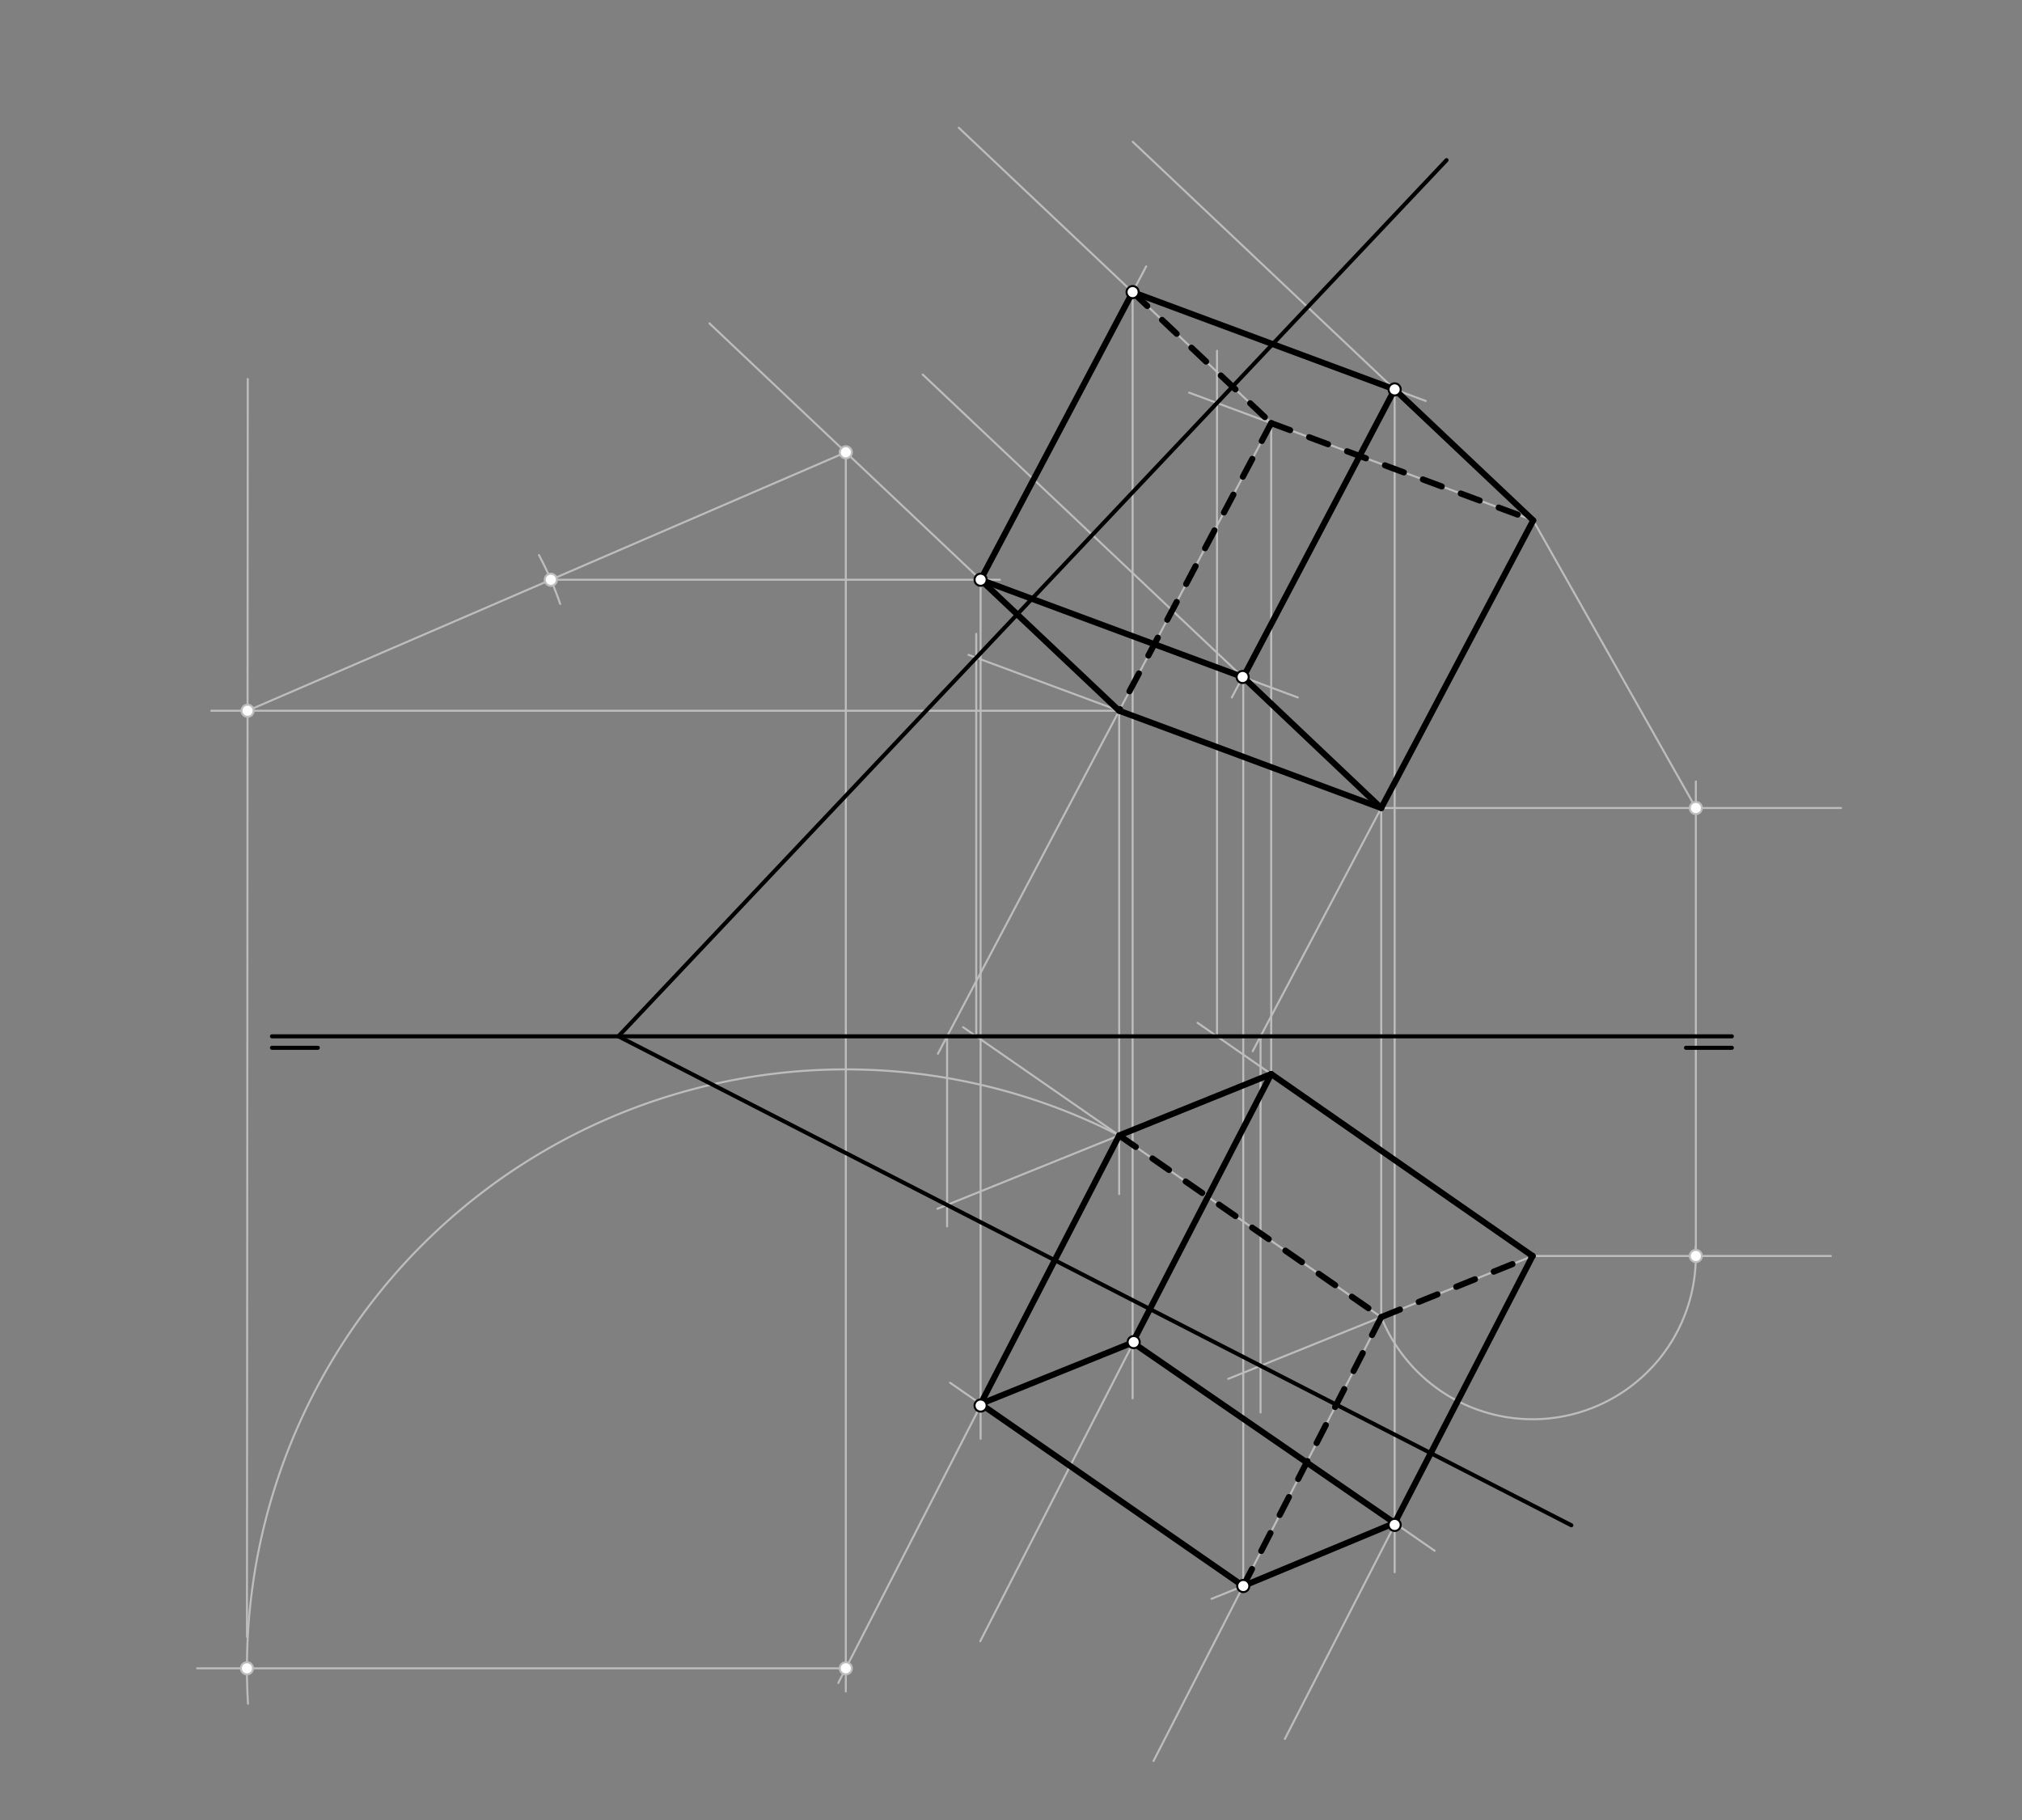 <svg xmlns="http://www.w3.org/2000/svg" class="svg--816" height="100%" preserveAspectRatio="xMidYMid meet" viewBox="0 0 1000 900" width="100%"><rect x="0" y="0" width="1000" height="900" fill="#808080" stroke="none"/><defs><marker id="marker-arrow" markerHeight="16" markerUnits="userSpaceOnUse" markerWidth="24" orient="auto-start-reverse" refX="24" refY="4" viewBox="0 0 24 8"><path d="M 0 0 L 24 4 L 0 8 z" stroke="inherit"></path></marker></defs><g class="aux-layer--949"><g class="element--733"><line stroke="#BDBDBD" stroke-dasharray="none" stroke-linecap="round" stroke-width="1" x1="628.682" x2="553.5" y1="209.233" y2="351.469"></line></g><g class="element--733"><line stroke="#BDBDBD" stroke-dasharray="none" stroke-linecap="round" stroke-width="1" x1="553.5" x2="683.096" y1="351.469" y2="399.565"></line></g><g class="element--733"><line stroke="#BDBDBD" stroke-dasharray="none" stroke-linecap="round" stroke-width="1" x1="683.096" x2="758.268" y1="399.565" y2="257.346"></line></g><g class="element--733"><line stroke="#BDBDBD" stroke-dasharray="none" stroke-linecap="round" stroke-width="1" x1="758.268" x2="628.682" y1="257.346" y2="209.233"></line></g><g class="element--733"><line stroke="#BDBDBD" stroke-dasharray="none" stroke-linecap="round" stroke-width="1" x1="683.096" x2="758.151" y1="651.308" y2="621.011"></line></g><g class="element--733"><line stroke="#BDBDBD" stroke-dasharray="none" stroke-linecap="round" stroke-width="1" x1="628.682" x2="757.96" y1="531.12" y2="621.088"></line></g><g class="element--733"><line stroke="#BDBDBD" stroke-dasharray="none" stroke-linecap="round" stroke-width="1" x1="628.682" x2="553.5" y1="531.12" y2="561.469"></line></g><g class="element--733"><line stroke="#BDBDBD" stroke-dasharray="none" stroke-linecap="round" stroke-width="1" x1="553.5" x2="683.096" y1="561.469" y2="651.308"></line></g><g class="element--733"><line stroke="#BDBDBD" stroke-dasharray="none" stroke-linecap="round" stroke-width="1" x1="553.5" x2="463.848" y1="351.469" y2="521.081"></line></g><g class="element--733"><line stroke="#BDBDBD" stroke-dasharray="none" stroke-linecap="round" stroke-width="1" x1="683.096" x2="619.523" y1="399.565" y2="519.838"></line></g><g class="element--733"><line stroke="#BDBDBD" stroke-dasharray="none" stroke-linecap="round" stroke-width="1" x1="628.682" x2="592.252" y1="531.12" y2="505.767"></line></g><g class="element--733"><line stroke="#BDBDBD" stroke-dasharray="none" stroke-linecap="round" stroke-width="1" x1="553.5" x2="476.292" y1="561.469" y2="507.946"></line></g><g class="element--733"><line stroke="#BDBDBD" stroke-dasharray="none" stroke-linecap="round" stroke-width="1" x1="601.881" x2="601.881" y1="512.469" y2="173.469"></line></g><g class="element--733"><line stroke="#BDBDBD" stroke-dasharray="none" stroke-linecap="round" stroke-width="1" x1="482.816" x2="482.816" y1="512.469" y2="313.469"></line></g><g class="element--733"><line stroke="#BDBDBD" stroke-dasharray="none" stroke-linecap="round" stroke-width="1" x1="628.682" x2="588.098" y1="209.233" y2="194.164"></line></g><g class="element--733"><line stroke="#BDBDBD" stroke-dasharray="none" stroke-linecap="round" stroke-width="1" x1="553.5" x2="478.971" y1="351.469" y2="323.809"></line></g><g class="element--733"><line stroke="#BDBDBD" stroke-dasharray="none" stroke-linecap="round" stroke-width="1" x1="553.5" x2="463.63" y1="561.469" y2="597.746"></line></g><g class="element--733"><line stroke="#BDBDBD" stroke-dasharray="none" stroke-linecap="round" stroke-width="1" x1="468.4" x2="468.4" y1="512.469" y2="606.469"></line></g><g class="element--733"><line stroke="#BDBDBD" stroke-dasharray="none" stroke-linecap="round" stroke-width="1" x1="623.418" x2="623.418" y1="512.469" y2="698.469"></line></g><g class="element--733"><line stroke="#BDBDBD" stroke-dasharray="none" stroke-linecap="round" stroke-width="1" x1="683.096" x2="607.458" y1="651.308" y2="681.841"></line></g><g class="element--733"><line stroke="#BDBDBD" stroke-dasharray="none" stroke-linecap="round" stroke-width="1" x1="683.096" x2="910.5" y1="399.565" y2="399.565"></line></g><g class="element--733"><line stroke="#BDBDBD" stroke-dasharray="none" stroke-linecap="round" stroke-width="1" x1="757.96" x2="905.5" y1="621.088" y2="621.088"></line></g><g class="element--733"><path d="M 683.096 651.308 A 80.734 80.734 0 0 0 838.568 616.583" fill="none" stroke="#BDBDBD" stroke-dasharray="none" stroke-linecap="round" stroke-width="1"></path></g><g class="element--733"><line stroke="#BDBDBD" stroke-dasharray="none" stroke-linecap="round" stroke-width="1" x1="838.693" x2="838.693" y1="621.088" y2="386.469"></line></g><g class="element--733"><line stroke="#BDBDBD" stroke-dasharray="none" stroke-linecap="round" stroke-width="1" x1="758.268" x2="838.693" y1="257.346" y2="399.565"></line></g><g class="element--733"><line stroke="#BDBDBD" stroke-dasharray="none" stroke-linecap="round" stroke-width="1" x1="628.682" x2="474.162" y1="209.233" y2="63.165"></line></g><g class="element--733"><line stroke="#BDBDBD" stroke-dasharray="none" stroke-linecap="round" stroke-width="1" x1="553.5" x2="350.861" y1="351.469" y2="159.913"></line></g><g class="element--733"><line stroke="#BDBDBD" stroke-dasharray="none" stroke-linecap="round" stroke-width="1" x1="758.268" x2="560.203" y1="257.346" y2="70.114"></line></g><g class="element--733"><line stroke="#BDBDBD" stroke-dasharray="none" stroke-linecap="round" stroke-width="1" x1="683.096" x2="456.313" y1="399.565" y2="185.187"></line></g><g class="element--733"><line stroke="#BDBDBD" stroke-dasharray="none" stroke-linecap="round" stroke-width="1" x1="553.5" x2="414.589" y1="561.469" y2="832.243"></line></g><g class="element--733"><line stroke="#BDBDBD" stroke-dasharray="none" stroke-linecap="round" stroke-width="1" x1="628.682" x2="484.788" y1="531.12" y2="811.609"></line></g><g class="element--733"><line stroke="#BDBDBD" stroke-dasharray="none" stroke-linecap="round" stroke-width="1" x1="683.096" x2="570.474" y1="651.308" y2="870.838"></line></g><g class="element--733"><line stroke="#BDBDBD" stroke-dasharray="none" stroke-linecap="round" stroke-width="1" x1="757.96" x2="635.435" y1="621.088" y2="859.922"></line></g><g class="element--733"><line stroke="#BDBDBD" stroke-dasharray="none" stroke-linecap="round" stroke-width="1" x1="418.308" x2="418.308" y1="223.672" y2="836.469"></line></g><g class="element--733"><line stroke="#BDBDBD" stroke-dasharray="none" stroke-linecap="round" stroke-width="1" x1="418.308" x2="97.5" y1="824.994" y2="824.994"></line></g><g class="element--733"><path d="M 553.5 561.469 A 296.18 296.18 0 0 0 122.648 842.527" fill="none" stroke="#BDBDBD" stroke-dasharray="none" stroke-linecap="round" stroke-width="1"></path></g><g class="element--733"><line stroke="#BDBDBD" stroke-dasharray="none" stroke-linecap="round" stroke-width="1" x1="122.139" x2="122.536" y1="809.465" y2="187.441"></line></g><g class="element--733"><line stroke="#BDBDBD" stroke-dasharray="none" stroke-linecap="round" stroke-width="1" x1="553.5" x2="104.5" y1="351.469" y2="351.469"></line></g><g class="element--733"><line stroke="#BDBDBD" stroke-dasharray="none" stroke-linecap="round" stroke-width="1" x1="418.308" x2="122.431" y1="223.672" y2="351.469"></line></g><g class="element--733"><path d="M 277.034 298.628 A 163.384 163.384 0 0 0 266.549 274.5" fill="none" stroke="#BDBDBD" stroke-dasharray="none" stroke-linecap="round" stroke-width="1"></path></g><g class="element--733"><line stroke="#BDBDBD" stroke-dasharray="none" stroke-linecap="round" stroke-width="1" x1="272.422" x2="494.5" y1="286.684" y2="286.684"></line></g><g class="element--733"><line stroke="#BDBDBD" stroke-dasharray="none" stroke-linecap="round" stroke-width="1" x1="484.966" x2="484.966" y1="286.684" y2="711.469"></line></g><g class="element--733"><line stroke="#BDBDBD" stroke-dasharray="none" stroke-linecap="round" stroke-width="1" x1="484.966" x2="566.874" y1="286.684" y2="131.724"></line></g><g class="element--733"><line stroke="#BDBDBD" stroke-dasharray="none" stroke-linecap="round" stroke-width="1" x1="560.148" x2="705.117" y1="144.448" y2="198.273"></line></g><g class="element--733"><line stroke="#BDBDBD" stroke-dasharray="none" stroke-linecap="round" stroke-width="1" x1="689.735" x2="609.206" y1="192.561" y2="344.913"></line></g><g class="element--733"><line stroke="#BDBDBD" stroke-dasharray="none" stroke-linecap="round" stroke-width="1" x1="484.966" x2="641.853" y1="286.684" y2="344.908"></line></g><g class="element--733"><line stroke="#BDBDBD" stroke-dasharray="none" stroke-linecap="round" stroke-width="1" x1="689.735" x2="689.735" y1="192.561" y2="777.469"></line></g><g class="element--733"><line stroke="#BDBDBD" stroke-dasharray="none" stroke-linecap="round" stroke-width="1" x1="689.735" x2="599.164" y1="754.077" y2="790.637"></line></g><g class="element--733"><line stroke="#BDBDBD" stroke-dasharray="none" stroke-linecap="round" stroke-width="1" x1="614.871" x2="469.844" y1="784.297" y2="683.76"></line></g><g class="element--733"><line stroke="#BDBDBD" stroke-dasharray="none" stroke-linecap="round" stroke-width="1" x1="484.966" x2="563.612" y1="694.244" y2="662.497"></line></g><g class="element--733"><line stroke="#BDBDBD" stroke-dasharray="none" stroke-linecap="round" stroke-width="1" x1="562.104" x2="709.528" y1="664.672" y2="766.871"></line></g><g class="element--733"><line stroke="#BDBDBD" stroke-dasharray="none" stroke-linecap="round" stroke-width="1" x1="614.871" x2="614.871" y1="784.297" y2="334.78"></line></g><g class="element--733"><line stroke="#BDBDBD" stroke-dasharray="none" stroke-linecap="round" stroke-width="1" x1="560.148" x2="560.148" y1="144.448" y2="691.469"></line></g><g class="element--733"><line stroke="#BDBDBD" stroke-dasharray="none" stroke-linecap="round" stroke-width="1" x1="628.682" x2="628.682" y1="209.233" y2="531.12"></line></g><g class="element--733"><line stroke="#BDBDBD" stroke-dasharray="none" stroke-linecap="round" stroke-width="1" x1="683.096" x2="683.096" y1="651.308" y2="399.565"></line></g><g class="element--733"><line stroke="#BDBDBD" stroke-dasharray="none" stroke-linecap="round" stroke-width="1" x1="553.5" x2="553.5" y1="351.469" y2="590.469"></line></g><g class="element--733"><circle cx="838.693" cy="621.088" r="3" stroke="#BDBDBD" stroke-width="1" fill="#ffffff"></circle>}</g><g class="element--733"><circle cx="838.693" cy="399.565" r="3" stroke="#BDBDBD" stroke-width="1" fill="#ffffff"></circle>}</g><g class="element--733"><circle cx="418.308" cy="223.672" r="3" stroke="#BDBDBD" stroke-width="1" fill="#ffffff"></circle>}</g><g class="element--733"><circle cx="418.308" cy="824.994" r="3" stroke="#BDBDBD" stroke-width="1" fill="#ffffff"></circle>}</g><g class="element--733"><circle cx="122.129" cy="824.994" r="3" stroke="#BDBDBD" stroke-width="1" fill="#ffffff"></circle>}</g><g class="element--733"><circle cx="122.431" cy="351.469" r="3" stroke="#BDBDBD" stroke-width="1" fill="#ffffff"></circle>}</g><g class="element--733"><circle cx="272.422" cy="286.684" r="3" stroke="#BDBDBD" stroke-width="1" fill="#ffffff"></circle>}</g></g><g class="main-layer--75a"><g class="element--733"><line stroke="#000000" stroke-dasharray="none" stroke-linecap="round" stroke-width="2" x1="134.5" x2="856.5" y1="512.469" y2="512.469"></line></g><g class="element--733"><line stroke="#000000" stroke-dasharray="none" stroke-linecap="round" stroke-width="2" x1="856.5" x2="833.823" y1="518.138" y2="518.138"></line></g><g class="element--733"><line stroke="#000000" stroke-dasharray="none" stroke-linecap="round" stroke-width="2" x1="134.5" x2="157.177" y1="518.138" y2="518.138"></line></g><g class="element--733"><line stroke="#000000" stroke-dasharray="none" stroke-linecap="round" stroke-width="2" x1="715.4" x2="305.825" y1="79.195" y2="512.469"></line></g><g class="element--733"><line stroke="#000000" stroke-dasharray="none" stroke-linecap="round" stroke-width="2" x1="305.825" x2="777.124" y1="512.469" y2="754.252"></line></g><g class="element--733"><line stroke="#000000" stroke-dasharray="none" stroke-linecap="round" stroke-width="3" x1="560.148" x2="484.966" y1="144.448" y2="286.684"></line></g><g class="element--733"><line stroke="#000000" stroke-dasharray="none" stroke-linecap="round" stroke-width="3" x1="484.966" x2="553.5" y1="286.684" y2="351.469"></line></g><g class="element--733"><line stroke="#000000" stroke-dasharray="none" stroke-linecap="round" stroke-width="3" x1="553.5" x2="683.096" y1="351.469" y2="399.565"></line></g><g class="element--733"><line stroke="#000000" stroke-dasharray="none" stroke-linecap="round" stroke-width="3" x1="683.096" x2="758.268" y1="399.565" y2="257.346"></line></g><g class="element--733"><line stroke="#000000" stroke-dasharray="none" stroke-linecap="round" stroke-width="3" x1="758.268" x2="689.735" y1="257.346" y2="192.561"></line></g><g class="element--733"><line stroke="#000000" stroke-dasharray="none" stroke-linecap="round" stroke-width="3" x1="689.735" x2="560.148" y1="192.561" y2="144.448"></line></g><g class="element--733"><line stroke="#000000" stroke-dasharray="none" stroke-linecap="round" stroke-width="3" x1="553.5" x2="484.966" y1="561.469" y2="694.244"></line></g><g class="element--733"><line stroke="#000000" stroke-dasharray="none" stroke-linecap="round" stroke-width="3" x1="484.966" x2="614.871" y1="694.244" y2="784.297"></line></g><g class="element--733"><line stroke="#000000" stroke-dasharray="none" stroke-linecap="round" stroke-width="3" x1="614.871" x2="689.735" y1="784.297" y2="753.149"></line></g><g class="element--733"><line stroke="#000000" stroke-dasharray="none" stroke-linecap="round" stroke-width="3" x1="689.735" x2="757.96" y1="753.149" y2="621.088"></line></g><g class="element--733"><line stroke="#000000" stroke-dasharray="none" stroke-linecap="round" stroke-width="3" x1="757.96" x2="628.682" y1="621.088" y2="531.12"></line></g><g class="element--733"><line stroke="#000000" stroke-dasharray="none" stroke-linecap="round" stroke-width="3" x1="628.682" x2="553.5" y1="531.12" y2="561.469"></line></g><g class="element--733"><line stroke="#000000" stroke-dasharray="none" stroke-linecap="round" stroke-width="3" x1="484.966" x2="614.871" y1="286.684" y2="334.894"></line></g><g class="element--733"><line stroke="#000000" stroke-dasharray="none" stroke-linecap="round" stroke-width="3" x1="614.871" x2="683.096" y1="334.894" y2="399.565"></line></g><g class="element--733"><line stroke="#000000" stroke-dasharray="none" stroke-linecap="round" stroke-width="3" x1="614.871" x2="689.735" y1="334.894" y2="192.561"></line></g><g class="element--733"><line stroke="#000000" stroke-dasharray="10" stroke-linecap="round" stroke-width="3" x1="560.148" x2="628.682" y1="144.448" y2="209.233"></line></g><g class="element--733"><line stroke="#000000" stroke-dasharray="10" stroke-linecap="round" stroke-width="3" x1="628.682" x2="553.5" y1="209.233" y2="351.469"></line></g><g class="element--733"><line stroke="#000000" stroke-dasharray="10" stroke-linecap="round" stroke-width="3" x1="628.682" x2="758.268" y1="209.233" y2="257.346"></line></g><g class="element--733"><line stroke="#000000" stroke-dasharray="10" stroke-linecap="round" stroke-width="3" x1="553.5" x2="683.096" y1="561.469" y2="651.308"></line></g><g class="element--733"><line stroke="#000000" stroke-dasharray="10" stroke-linecap="round" stroke-width="3" x1="683.096" x2="757.96" y1="651.308" y2="621.088"></line></g><g class="element--733"><line stroke="#000000" stroke-dasharray="10" stroke-linecap="round" stroke-width="3" x1="683.096" x2="614.871" y1="651.308" y2="784.297"></line></g><g class="element--733"><line stroke="#000000" stroke-dasharray="none" stroke-linecap="round" stroke-width="3" x1="484.966" x2="560.148" y1="694.244" y2="663.895"></line></g><g class="element--733"><line stroke="#000000" stroke-dasharray="none" stroke-linecap="round" stroke-width="3" x1="560.148" x2="689.735" y1="663.895" y2="753.149"></line></g><g class="element--733"><line stroke="#000000" stroke-dasharray="none" stroke-linecap="round" stroke-width="3" x1="560.148" x2="628.682" y1="663.895" y2="531.12"></line></g><g class="element--733"><circle cx="484.966" cy="286.684" r="3" stroke="#000000" stroke-width="1" fill="#ffffff"></circle>}</g><g class="element--733"><circle cx="484.966" cy="695.059" r="3" stroke="#000000" stroke-width="1" fill="#ffffff"></circle>}</g><g class="element--733"><circle cx="560.148" cy="144.448" r="3" stroke="#000000" stroke-width="1" fill="#ffffff"></circle>}</g><g class="element--733"><circle cx="689.735" cy="192.561" r="3" stroke="#000000" stroke-width="1" fill="#ffffff"></circle>}</g><g class="element--733"><circle cx="614.562" cy="334.78" r="3" stroke="#000000" stroke-width="1" fill="#ffffff"></circle>}</g><g class="element--733"><circle cx="689.735" cy="754.077" r="3" stroke="#000000" stroke-width="1" fill="#ffffff"></circle>}</g><g class="element--733"><circle cx="614.871" cy="784.297" r="3" stroke="#000000" stroke-width="1" fill="#ffffff"></circle>}</g><g class="element--733"><circle cx="560.676" cy="663.682" r="3" stroke="#000000" stroke-width="1" fill="#ffffff"></circle>}</g></g><g class="snaps-layer--ac6"></g><g class="temp-layer--52d"></g></svg>